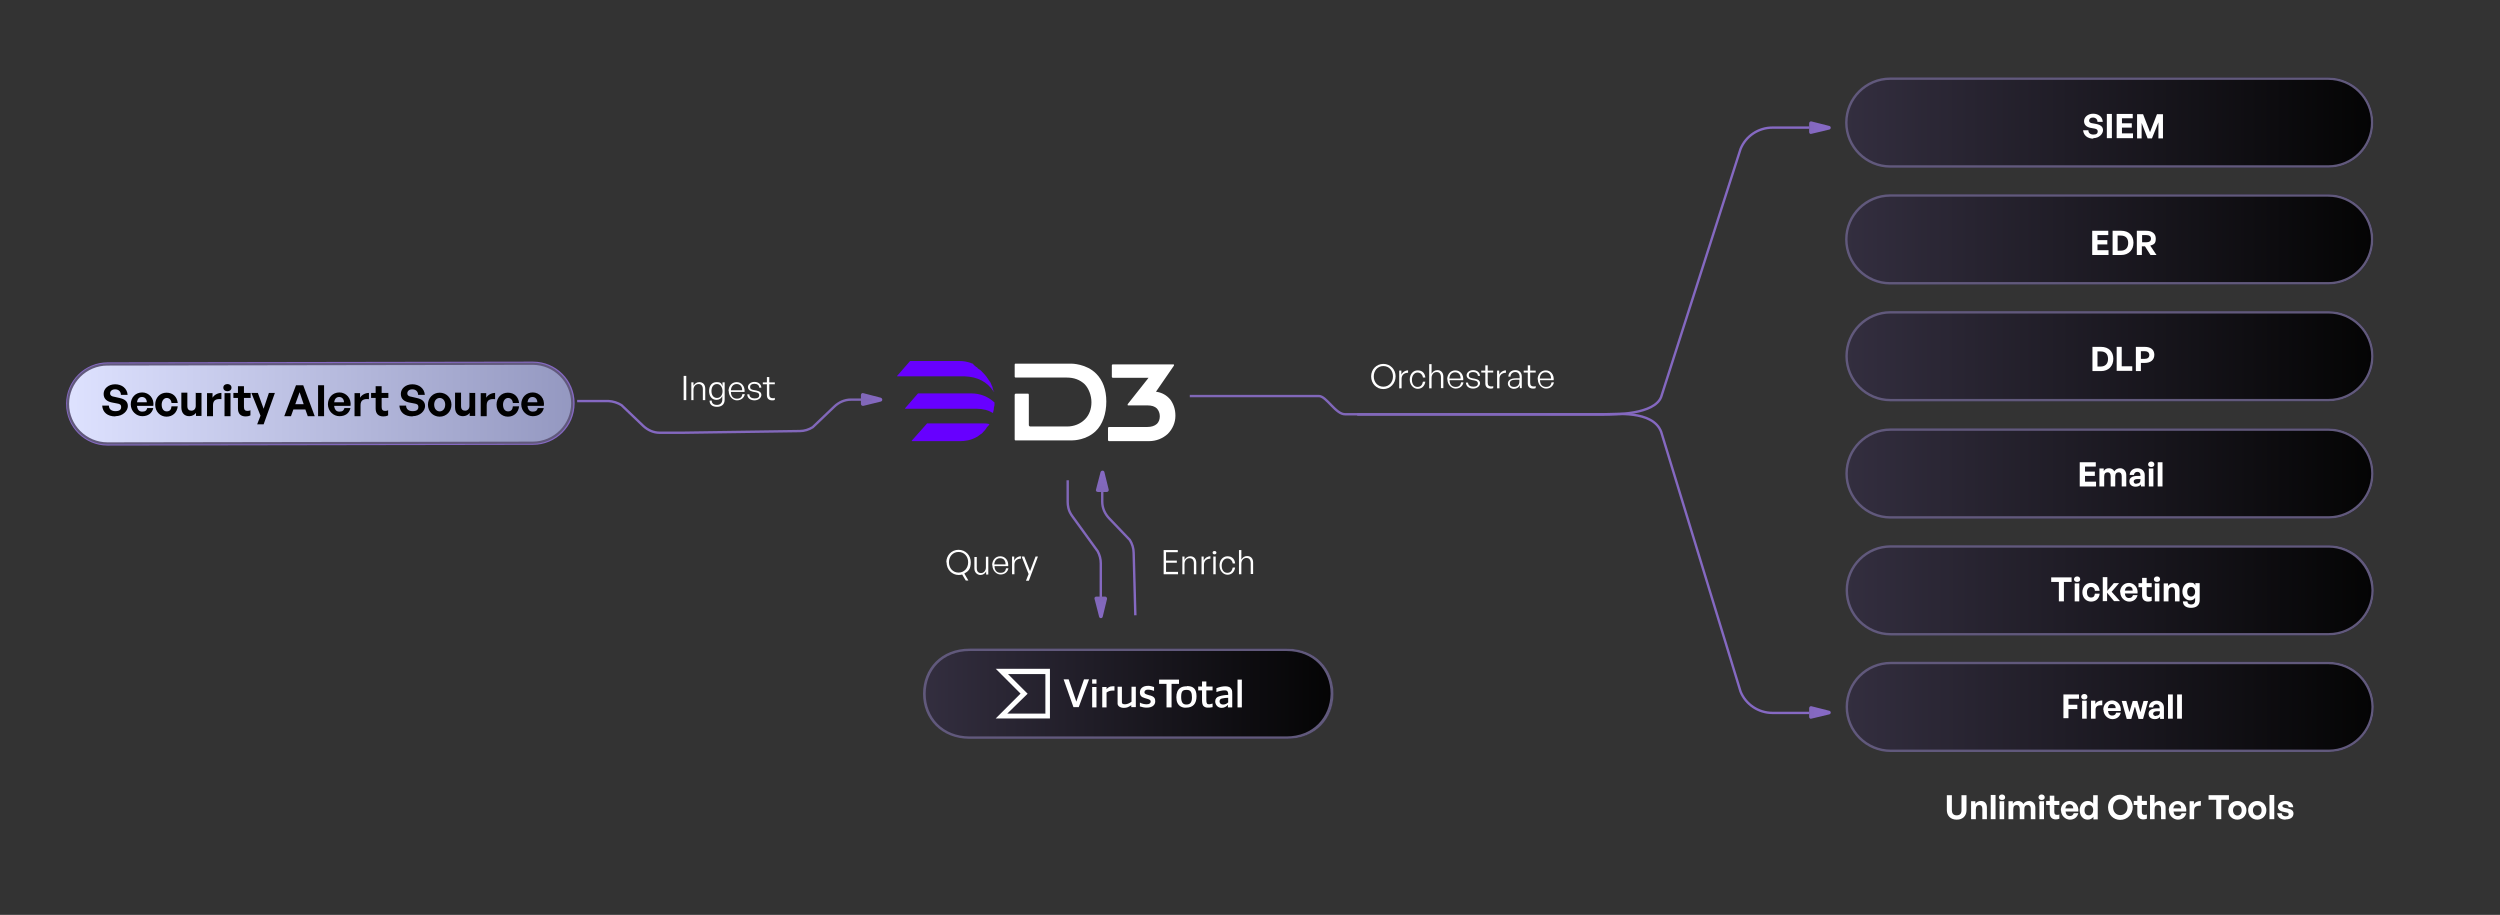 <?xml version="1.0" encoding="UTF-8"?>
<svg xmlns="http://www.w3.org/2000/svg" xmlns:xlink="http://www.w3.org/1999/xlink" version="1.1" viewBox="0 0 1042.2 381.4">
  <rect x="0" y="0" width="1042.2" height="381.4" fill="#333333" stroke="none"/>
  <defs>
    <style>
      .cls-1 {
        fill: #61597c;
      }

      .cls-1, .cls-2, .cls-3, .cls-4, .cls-5, .cls-6, .cls-7, .cls-8 {
        fill-rule: evenodd;
      }

      .cls-9 {
        stroke: url(#linear-gradient-10);
      }

      .cls-9, .cls-10, .cls-11, .cls-12, .cls-13 {
        fill: none;
      }

      .cls-9, .cls-12 {
        stroke-miterlimit: 10;
      }

      .cls-2 {
        fill: url(#linear-gradient-15);
      }

      .cls-14 {
        fill: url(#linear-gradient-2);
      }

      .cls-10 {
        stroke: url(#linear-gradient-16);
      }

      .cls-15, .cls-3 {
        fill: #fff;
      }

      .cls-16 {
        fill: url(#linear-gradient-4);
      }

      .cls-11 {
        stroke: url(#linear-gradient-14);
      }

      .cls-17 {
        fill: url(#linear-gradient-3);
      }

      .cls-18 {
        fill: url(#linear-gradient-5);
      }

      .cls-19 {
        isolation: isolate;
      }

      .cls-12 {
        stroke: url(#linear-gradient-9);
      }

      .cls-20 {
        fill: #6700ff;
      }

      .cls-21 {
        fill: url(#linear-gradient-13);
        stroke: #8669c4;
        stroke-width: .9px;
      }

      .cls-22 {
        fill: url(#linear-gradient-19);
      }

      .cls-23 {
        fill: url(#linear-gradient-6);
      }

      .cls-4 {
        fill: url(#linear-gradient-7);
      }

      .cls-5 {
        fill: url(#linear-gradient-8);
      }

      .cls-6 {
        fill: url(#linear-gradient-17);
      }

      .cls-13 {
        stroke: url(#linear-gradient-12);
      }

      .cls-7 {
        fill: url(#linear-gradient-11);
      }

      .cls-24 {
        fill: url(#linear-gradient-18);
      }

      .cls-8 {
        display: none;
        fill: url(#linear-gradient);
      }
    </style>
    <linearGradient id="linear-gradient" x1="-261.2" y1="-8922.8" x2="-151.2" y2="-8922.8" gradientTransform="translate(0 -8728) scale(1 -1)" gradientUnits="userSpaceOnUse">
      <stop offset="0" stop-color="#8067b7"></stop>
      <stop offset="1" stop-color="#8669c4"></stop>
    </linearGradient>
    <linearGradient id="linear-gradient-2" x1="769.3" y1="11614.2" x2="989.4" y2="11614.2" gradientTransform="translate(0 -11514.4)" gradientUnits="userSpaceOnUse">
      <stop offset="0" stop-color="#332e3f"></stop>
      <stop offset="1" stop-color="#040404"></stop>
    </linearGradient>
    <linearGradient id="linear-gradient-3" x1="769.4" y1="11662.9" x2="989.5" y2="11662.9" gradientTransform="translate(0 -11514.4)" gradientUnits="userSpaceOnUse">
      <stop offset="0" stop-color="#332e3f"></stop>
      <stop offset="1" stop-color="#040404"></stop>
    </linearGradient>
    <linearGradient id="linear-gradient-4" x1="769.4" y1="11711.8" x2="989.5" y2="11711.8" gradientTransform="translate(0 -11514.4)" gradientUnits="userSpaceOnUse">
      <stop offset="0" stop-color="#332e3f"></stop>
      <stop offset="1" stop-color="#040404"></stop>
    </linearGradient>
    <linearGradient id="linear-gradient-5" x1="769.5" y1="11760.5" x2="989.6" y2="11760.5" gradientTransform="translate(0 -11514.4)" gradientUnits="userSpaceOnUse">
      <stop offset="0" stop-color="#332e3f"></stop>
      <stop offset="1" stop-color="#040404"></stop>
    </linearGradient>
    <linearGradient id="linear-gradient-6" x1="769.5" y1="11809.1" x2="989.6" y2="11809.1" gradientTransform="translate(0 -11514.4)" gradientUnits="userSpaceOnUse">
      <stop offset="0" stop-color="#332e3f"></stop>
      <stop offset="1" stop-color="#040404"></stop>
    </linearGradient>
    <linearGradient id="linear-gradient-7" x1="903.4" y1="-9029.3" x2="912.5" y2="-9029.3" gradientTransform="translate(-154 -8731.8) rotate(0) scale(1 -1)" gradientUnits="userSpaceOnUse">
      <stop offset="0" stop-color="#8067b7"></stop>
      <stop offset="1" stop-color="#8669c4"></stop>
    </linearGradient>
    <linearGradient id="linear-gradient-8" x1="903.6" y1="-8785.5" x2="912.7" y2="-8785.5" gradientTransform="translate(-154 -8731.8) rotate(0) scale(1 -1)" gradientUnits="userSpaceOnUse">
      <stop offset="0" stop-color="#8067b7"></stop>
      <stop offset="1" stop-color="#8669c4"></stop>
    </linearGradient>
    <linearGradient id="linear-gradient-9" x1="565.8" y1="9225" x2="754.2" y2="9225" gradientTransform="translate(0 -9112)" gradientUnits="userSpaceOnUse">
      <stop offset="0" stop-color="#8067b7"></stop>
      <stop offset="1" stop-color="#8669c4"></stop>
    </linearGradient>
    <linearGradient id="linear-gradient-10" x1="496" y1="-8824.2" x2="754.2" y2="-8824.2" gradientTransform="translate(0 -8593) scale(1 -1)" gradientUnits="userSpaceOnUse">
      <stop offset="0" stop-color="#8067b7"></stop>
      <stop offset="1" stop-color="#8669c4"></stop>
    </linearGradient>
    <linearGradient id="linear-gradient-11" x1="513" y1="-8894.5" x2="521.9" y2="-8894.5" gradientTransform="translate(-154.1 -8728) scale(1 -1)" gradientUnits="userSpaceOnUse">
      <stop offset="0" stop-color="#8067b7"></stop>
      <stop offset="1" stop-color="#8669c4"></stop>
    </linearGradient>
    <linearGradient id="linear-gradient-12" x1="-17407.9" y1="-1731.3" x2="-17285.1" y2="-1731.3" gradientTransform="translate(-17044.5 1904.8) rotate(-180) scale(1 -1)" gradientUnits="userSpaceOnUse">
      <stop offset="0" stop-color="#8067b7"></stop>
      <stop offset="1" stop-color="#8669c4"></stop>
    </linearGradient>
    <linearGradient id="linear-gradient-13" x1="28" y1="11682.7" x2="318.3" y2="11682.7" gradientTransform="translate(0 -11514.4)" gradientUnits="userSpaceOnUse">
      <stop offset="0" stop-color="#dee2ff"></stop>
      <stop offset="1" stop-color="#787ca9"></stop>
    </linearGradient>
    <linearGradient id="linear-gradient-14" x1="-9271" y1="-10660.7" x2="-9215" y2="-10660.7" gradientTransform="translate(-10208.7 9471.2) rotate(90)" gradientUnits="userSpaceOnUse">
      <stop offset="0" stop-color="#8067b7"></stop>
      <stop offset="1" stop-color="#8669c4"></stop>
    </linearGradient>
    <linearGradient id="linear-gradient-15" x1="-9222.5" y1="-10667.6" x2="-9213.5" y2="-10667.6" gradientTransform="translate(-10208.7 9471.2) rotate(90)" gradientUnits="userSpaceOnUse">
      <stop offset="0" stop-color="#8067b7"></stop>
      <stop offset="1" stop-color="#8669c4"></stop>
    </linearGradient>
    <linearGradient id="linear-gradient-16" x1="-9129.7" y1="-10675.1" x2="-9073.7" y2="-10675.1" gradientTransform="translate(-10208.7 9330.2) rotate(90)" gradientUnits="userSpaceOnUse">
      <stop offset="0" stop-color="#8067b7"></stop>
      <stop offset="1" stop-color="#8669c4"></stop>
    </linearGradient>
    <linearGradient id="linear-gradient-17" x1="-7765.3" y1="-10668.2" x2="-7756.3" y2="-10668.2" gradientTransform="translate(-10208.7 -7560.2) rotate(-90) scale(1 -1)" gradientUnits="userSpaceOnUse">
      <stop offset="0" stop-color="#8067b7"></stop>
      <stop offset="1" stop-color="#8669c4"></stop>
    </linearGradient>
    <linearGradient id="linear-gradient-18" x1="384.9" y1="4803.9" x2="555.8" y2="4803.9" gradientTransform="translate(0 5093.1) scale(1 -1)" gradientUnits="userSpaceOnUse">
      <stop offset="0" stop-color="#332e3f"></stop>
      <stop offset="1" stop-color="#040404"></stop>
    </linearGradient>
    <linearGradient id="linear-gradient-19" x1="769.3" y1="11565.5" x2="989.4" y2="11565.5" gradientTransform="translate(0 -11514.4)" gradientUnits="userSpaceOnUse">
      <stop offset="0" stop-color="#332e3f"></stop>
      <stop offset="1" stop-color="#040404"></stop>
    </linearGradient>
  </defs>
  <!-- Generator: Adobe Illustrator 28.6.0, SVG Export Plug-In . SVG Version: 1.2.0 Build 709)  -->
  <g>
    <g id="Layer_1">
      <path class="cls-8" d="M-261.2,195.3h-130v-1h131c2.8,0,5.5-1,7.6-2.8l50.6-44.1c2.3-2,5.2-3.1,8.2-3.1h42.6v1h-42.6c-2.8,0-5.5,1-7.6,2.8l-50.6,44.1c-1,.9-2.1,1.6-3.3,2.1h104.1v1h-104.1c1.2.5,2.3,1.2,3.3,2.1l50.6,44.1c2.1,1.8,4.8,2.8,7.6,2.8h42.6v1h-42.6c-3,0-5.9-1.1-8.2-3.1l-50.6-44.1c-2.1-1.8-4.8-2.8-7.6-2.8h-1Z"></path>
      <g>
        <path class="cls-14" d="M769.3,99.8c0-10.4,8.4-18.8,18.8-18.8h182.5c10.4,0,18.8,8.4,18.8,18.8h0c0,10.4-8.4,18.8-18.8,18.8h-182.6c-10.3,0-18.7-8.4-18.7-18.8h0Z"></path>
        <path class="cls-1" d="M970.6,82h-182.6c-9.8,0-17.8,8-17.8,17.8s8,17.8,17.8,17.8h182.6c9.8,0,17.8-8,17.8-17.8,0-9.8-8-17.8-17.8-17.8ZM788,81c-10.4,0-18.8,8.4-18.8,18.8s8.4,18.8,18.8,18.8h182.6c10.4,0,18.8-8.4,18.8-18.8s-8.4-18.8-18.8-18.8h-182.6Z"></path>
      </g>
      <g>
        <path class="cls-17" d="M769.4,148.5c0-10.4,8.4-18.8,18.8-18.8h182.5c10.4,0,18.8,8.4,18.8,18.8h0c0,10.4-8.4,18.8-18.8,18.8h-182.6c-10.3,0-18.7-8.4-18.7-18.8h0Z"></path>
        <path class="cls-1" d="M970.7,130.7h-182.6c-9.8,0-17.8,8-17.8,17.8s8,17.8,17.8,17.8h182.6c9.8,0,17.8-8,17.8-17.8,0-9.8-8-17.8-17.8-17.8ZM788.1,129.7c-10.4,0-18.8,8.4-18.8,18.8s8.4,18.8,18.8,18.8h182.6c10.4,0,18.8-8.4,18.8-18.8s-8.4-18.8-18.8-18.8c0,0-182.6,0-182.6,0Z"></path>
      </g>
      <g>
        <path class="cls-16" d="M769.4,197.4c0-10.4,8.4-18.8,18.8-18.8h182.5c10.4,0,18.8,8.4,18.8,18.8h0c0,10.4-8.4,18.8-18.8,18.8h-182.6c-10.3,0-18.7-8.4-18.7-18.8h0Z"></path>
        <path class="cls-1" d="M970.7,179.6h-182.6c-9.8,0-17.8,8-17.8,17.8s8,17.8,17.8,17.8h182.6c9.8,0,17.8-8,17.8-17.8,0-9.8-8-17.8-17.8-17.8ZM788.1,178.6c-10.4,0-18.8,8.4-18.8,18.8s8.4,18.8,18.8,18.8h182.6c10.4,0,18.8-8.4,18.8-18.8s-8.4-18.8-18.8-18.8h-182.6Z"></path>
      </g>
      <g>
        <path class="cls-18" d="M769.5,246.1c0-10.4,8.4-18.8,18.8-18.8h182.5c10.4,0,18.8,8.4,18.8,18.8h0c0,10.4-8.4,18.8-18.8,18.8h-182.6c-10.3,0-18.7-8.4-18.7-18.8h0Z"></path>
        <path class="cls-1" d="M970.7,228.3h-182.5c-9.8,0-17.8,8-17.8,17.8s8,17.8,17.8,17.8h182.6c9.8,0,17.8-8,17.8-17.8-.2-9.8-8.1-17.8-17.9-17.8ZM788.2,227.3c-10.4,0-18.8,8.4-18.8,18.8s8.4,18.8,18.8,18.8h182.6c10.4,0,18.8-8.4,18.8-18.8s-8.4-18.8-18.8-18.8c-.1,0-182.6,0-182.6,0Z"></path>
      </g>
      <g>
        <path class="cls-23" d="M769.5,294.7c0-10.4,8.4-18.8,18.8-18.8h182.5c10.4,0,18.8,8.4,18.8,18.8h0c0,10.4-8.4,18.8-18.8,18.8h-182.6c-10.3,0-18.7-8.4-18.7-18.8h0Z"></path>
        <path class="cls-1" d="M970.8,276.9h-182.6c-9.8,0-17.8,8-17.8,17.8s8,17.8,17.8,17.8h182.6c9.8,0,17.8-8,17.8-17.8-.1-9.8-8-17.8-17.8-17.8ZM788.2,275.9c-10.4,0-18.8,8.4-18.8,18.8s8.4,18.8,18.8,18.8h182.6c10.4,0,18.8-8.4,18.8-18.8s-8.4-18.8-18.8-18.8h-182.6Z"></path>
      </g>
      <g>
        <path class="cls-4" d="M754.2,295.2v3.7c0,.5.5.9.9.7l7.5-1.8c.8-.2.8-1.3,0-1.5l-7.5-1.9c-.4-.1-.9.3-.9.8Z"></path>
        <path class="cls-5" d="M754.2,51.4v3.7c0,.5.5.9.9.7l7.5-1.8c.8-.2.8-1.3,0-1.5l-7.5-1.9c-.4-.1-.9.3-.9.8Z"></path>
        <path class="cls-12" d="M754.2,53.2h-15.3c-5.8,0-11.1,3.5-13.3,8.9l-33.1,103.4c-2.9,7.3-19.2,7.3-24,7.3h-102.7"></path>
        <path class="cls-9" d="M754.2,297.2h-15.3c-5.8,0-11.1-3.5-13.3-8.9l-33.1-108.3c-3.5-9.1-19.2-7.3-24-7.3h-107.7c-4,.1-7.8-7.6-11-7.6h-53.8"></path>
      </g>
      <g>
        <path class="cls-20" d="M414.1,162.7h0c-.2-.4-.3-1-.4-1.5-.2-.2-.2-.4-.3-.6-.3-.6-.4-1.2-.9-1.7-.8-1.3-1.6-2.4-2.6-3.4q-.1-.2-.3-.3c-.1,0-.1-.2-.3-.2v-.2q-.3-.2-.4-.3l-.2-.2c-.1,0-.1-.2-.3-.2s-.1-.2-.3-.2-.1-.2-.3-.2h0c-.1,0-.1-.2-.3-.2v-.2c-.1,0-.3-.2-.3-.2-.1,0-.3-.2-.4-.2,0,0-.1,0-.1-.2-.2,0-.2-.2-.3-.2,0,0-.2,0-.2-.2-.1,0-.1-.2-.3-.2v-.2c-.1,0-.3,0-.3-.2q-.1,0-.3-.2h-.2c-.2,0-.3-.2-.4-.2-1.5-.5-3-.8-4.7-.8h-20.6l-5.4,6.2v.2h28.3c5.1.2,9.2,2.2,11.9,6.3h.1l.2-.2c-.2.8-.4.2-.4-.3Z"></path>
        <path class="cls-20" d="M412.5,176.8c0-.1-.2-.1,0,0-1.1-.3-1.9-.3-3-.3h-23l-6.4,7.2v.2h20.2c1.8,0,4.5-.3,7.2-1.9h0c.4-.3.8-.6,1.2-.9l.3-.2c.2,0,.2-.2.3-.2.2-.2.3-.2.3-.3.8-.8,1.4-1.5,1.9-2.4.5-.4.7-.7,1-1.2h0Z"></path>
        <path class="cls-20" d="M414.6,167.8c-2.6-2.4-5.8-3.8-9.8-3.8h-22.1l-5.4,6.2v.2h29.8c2.7,0,4.9.6,6.9,1.8h0v-.2c0-.2,0-.3.1-.5,0-.3.2-.6.2-.9s0-.6.1-1c.2-.4.2-1,.2-1.8h0Z"></path>
        <path class="cls-3" d="M481.9,163.3c2.5.3,4.5,1.5,6,3.3,1.3,1.8,2.1,4,2.1,6.6v.2c0,2.8-1.2,5.5-3.2,7.5-2.1,1.9-4.8,3-7.8,3h-16.6c-.3,0-.5-.2-.5-.5v-4.9c0-.3.2-.5.5-.5h15.9c1.6,0,3-.4,4-1.3.8-.8,1.2-1.9,1.2-3.2s-.5-2.4-1.2-3.2c-.9-.9-2.2-1.3-4-1.3h-8.1q-.1,0-.1-.2v-.3l8.7-11h-14.8c-.3,0-.5-.2-.5-.4v-4.8c0-.3.2-.4.5-.4h25.1c.2,0,.3,0,.3.2v.3l-7.5,10.9ZM423.3,151.6h23.4s6.2,0,10.3,4.2c2.7,2.7,4.2,6.6,4.2,11.6s-1.5,9.6-4.5,12.4c-3.8,3.6-8.9,3.8-9.9,3.8h-23.4c-.3,0-.4-.2-.4-.4v-18.6c0-.3.3-.5.4-.5h5.1c.3,0,.4.2.4.5v12.6c0,.3.3.6.6.6h15.3c3,0,5.6-1.1,7.5-3,1.8-1.8,2.7-4.3,2.7-7.1s-1.1-5.7-2.8-7.5c-2-1.9-4.5-2.8-7.5-2.8h-21.4c-.1,0-.3-.2-.3-.3v-5.1c0-.2.1-.4.3-.4Z"></path>
      </g>
      <g>
        <path class="cls-7" d="M358.9,164.7v3.7c0,.5.5.9,1,.8l7.3-1.8c.8-.2.8-1.3,0-1.6l-7.3-1.9c-.5-.2-1,.2-1,.8Z"></path>
        <path class="cls-13" d="M240.6,167.2h13.1c1.9.1,3.8.7,5.4,1.7l9,8.6c1.9,1.8,4.3,2.9,6.9,2.9h9.4l49-.7c1.9,0,3.8-.6,5.4-1.6l9-8.6c1.9-1.8,4.3-2.9,6.9-2.9h8.7"></path>
      </g>
      <g class="cls-19">
        <path class="cls-15" d="M285,166.8v-10.1h1.1v10.1h-1.1Z"></path>
        <path class="cls-15" d="M289.2,166.8h-1v-7.4h.9v1.4c.5-.9,1.4-1.5,2.4-1.5,1.5,0,2.5,1,2.5,2.7v4.8h-1v-4.5c0-1.4-.6-2.2-1.8-2.2s-2.1,1-2.1,2.4v4.3Z"></path>
        <path class="cls-15" d="M295.8,167h.9c0,1.2.9,1.8,2.2,1.8s2.2-.8,2.2-2.2v-1.5c-.4,1-1.3,1.6-2.4,1.6-1.9,0-3.1-1.5-3.1-3.7s1.2-3.7,3.1-3.7,2,.6,2.5,1.7v-1.6h.9v7.2c0,1.9-1.2,3-3.2,3s-3.1-1-3.1-2.6ZM298.9,165.9c1.4,0,2.3-1.1,2.3-2.8s-.9-3-2.3-3-2.3,1.1-2.3,2.9.9,2.9,2.3,2.9Z"></path>
        <path class="cls-15" d="M303.7,163.1c0-2.2,1.4-3.8,3.4-3.8s3.5,1.7,3.3,4.1h-5.7c0,1.8,1,2.8,2.5,2.8s2.1-.7,2.3-1.9h1c-.3,1.6-1.6,2.6-3.3,2.6s-3.4-1.6-3.4-3.9ZM304.7,162.7h4.7c0-1.7-.9-2.6-2.3-2.6s-2.3,1-2.4,2.6Z"></path>
        <path class="cls-15" d="M314.6,166.9c-1.8,0-3-.9-3.1-2.5h.9c0,1.1.9,1.7,2.2,1.7s1.9-.5,1.9-1.3-.4-1.1-1.5-1.3l-1.1-.2c-1.4-.3-2.1-1-2.1-2s1.1-2.1,2.7-2.1,2.8.9,2.9,2.4h-.9c0-1-.8-1.6-2-1.6s-1.8.5-1.8,1.3.4,1.1,1.5,1.3l1.1.2c1.5.3,2.1.9,2.1,1.9s-1.1,2.2-2.9,2.2Z"></path>
        <path class="cls-15" d="M323,166.7c-.4.2-.7.2-1.1.2-1.2,0-2.2-.6-2.2-2.2v-4.5h-1.7v-.8h1.7v-2.2h1v2.2h2.3v.8h-2.3v4.3c0,1.1.6,1.5,1.4,1.5s.6,0,.9-.2v.9Z"></path>
      </g>
      <g>
        <path class="cls-21" d="M28,168.4c0-9.4,7.6-16.9,16.9-16.9l177.3-.3c9.4,0,16.9,7.6,16.9,16.9h0c0,9.4-7.6,16.9-16.9,16.9l-177.4.3c-9.2,0-16.8-7.5-16.8-16.9h0Z"></path>
        <path class="cls-1" d="M222.1,152.1l-177.3.3c-8.8,0-16,7.2-16,16s7.2,16,16,16l177.3-.3c8.8,0,16-7.2,16-16s-7.2-16-16-16ZM44.8,151.5c-9.4,0-16.9,7.6-16.9,16.9s7.6,16.9,16.9,16.9l177.3-.3c9.4,0,16.9-7.6,16.9-16.9s-7.6-16.9-16.9-16.9l-177.3.3Z"></path>
      </g>
      <g>
        <g>
          <path class="cls-11" d="M445.1,200.2v9c0,.9.1,1.7.3,2.6.3,1.3.9,2.4,1.7,3.5l10.5,14.5c.8,1.5,1.3,3.2,1.3,5v21.4"></path>
          <path class="cls-2" d="M457,248.7h3.7c.5,0,.9.5.8,1l-1.8,7.4c-.2.8-1.3.8-1.5,0l-1.9-7.4c-.2-.5.2-1,.7-1Z"></path>
        </g>
        <path class="cls-10" d="M459.5,200.5v8.6h0c0,2.7,1.1,5.1,2.9,7l8.6,9c1,1.6,1.6,3.5,1.6,5.4l.7,26"></path>
        <path class="cls-6" d="M457.7,205.1h3.7c.5,0,.9-.5.8-1l-1.8-7.3c-.2-.8-1.3-.8-1.6,0l-1.9,7.3c-.2.5.2,1,.8,1Z"></path>
      </g>
      <g>
        <path class="cls-24" d="M384.9,289.2c0-10.4,7.6-18.8,19.3-18.8h132.2c11.9,0,19.4,8.4,19.4,18.8h0c0,10.4-7.6,18.8-19.4,18.8h-132.1c-11.8,0-19.4-8.4-19.4-18.8h0Z"></path>
        <path class="cls-1" d="M554.7,289.2c0-9.8-7.1-17.8-18.3-17.8h-132.2c-11.2,0-18.3,8-18.3,17.8s7.1,17.8,18.3,17.8h132.1c11.2,0,18.2-8,18.4-17.8ZM536.5,308c11.9,0,19.4-8.4,19.4-18.8s-7.6-18.8-19.4-18.8h-132.3c-11.9,0-19.4,8.4-19.4,18.8s7.6,18.8,19.4,18.8h132.3Z"></path>
      </g>
      <g class="cls-19">
        <path class="cls-15" d="M491.1,239.4h-6v-10.1h5.9v.9h-4.9v3.5h4.5v.9h-4.5v3.8h5v.9Z"></path>
        <path class="cls-15" d="M493.9,239.4h-1v-7.4h.9v1.4c.5-.9,1.4-1.5,2.4-1.5,1.5,0,2.5,1,2.5,2.7v4.8h-1v-4.5c0-1.4-.6-2.2-1.8-2.2s-2.1,1-2.1,2.4v4.3Z"></path>
        <path class="cls-15" d="M501.9,239.4h-1v-7.4h.9v1.7c.5-1.1,1.6-1.8,2.8-1.8v1c-1.6,0-2.7.9-2.7,2.5v4Z"></path>
        <path class="cls-15" d="M506.3,231.1c-.5,0-.8-.3-.8-.7s.3-.7.8-.7.8.3.8.7-.3.7-.8.7ZM505.8,239.4v-7.4h1v7.4h-1Z"></path>
        <path class="cls-15" d="M508.4,235.7c0-2.2,1.4-3.8,3.3-3.8s3,1.1,3.2,3h-1c-.2-1.3-1.1-2.1-2.3-2.1s-2.3,1.2-2.3,3,.9,3,2.3,3,2-.8,2.3-2.2h1c-.3,1.9-1.5,3-3.2,3s-3.3-1.6-3.3-3.9Z"></path>
        <path class="cls-15" d="M517.5,239.4h-1v-10.1h1v4c.5-.9,1.3-1.5,2.4-1.5,1.5,0,2.5,1,2.5,2.7v4.8h-1v-4.5c0-1.4-.6-2.2-1.8-2.2s-2.1,1-2.1,2.4v4.3Z"></path>
      </g>
      <g class="cls-19">
        <path class="cls-15" d="M394.5,234.4c0-2.9,2.2-5.2,5.1-5.2s5.1,2.3,5.1,5.2-1.1,3.8-2.7,4.7l1.7,2.9h-1.1l-1.5-2.5c-.4.1-.9.2-1.4.2-2.9,0-5.1-2.3-5.1-5.3ZM403.6,234.4c0-2.4-1.6-4.3-4-4.3s-4,1.9-4,4.3,1.6,4.3,4,4.3,4-1.9,4-4.3Z"></path>
        <path class="cls-15" d="M411,232.1h1v7.4h-.9v-1.3c-.4.9-1.3,1.5-2.4,1.5s-2.5-.9-2.5-2.7v-4.8h1v4.6c0,1.5.7,2.1,1.8,2.1s2-1,2-2.3v-4.4Z"></path>
        <path class="cls-15" d="M413.6,235.7c0-2.2,1.4-3.8,3.4-3.8s3.5,1.7,3.3,4.1h-5.7c0,1.8,1,2.8,2.5,2.8s2.1-.7,2.3-1.9h1c-.3,1.6-1.6,2.6-3.3,2.6s-3.4-1.6-3.4-3.9ZM414.5,235.3h4.7c0-1.7-.9-2.6-2.3-2.6s-2.3,1-2.4,2.6Z"></path>
        <path class="cls-15" d="M422.9,239.4h-1v-7.4h.9v1.7c.5-1.1,1.6-1.8,2.8-1.8v1c-1.6,0-2.7.9-2.7,2.5v4Z"></path>
        <path class="cls-15" d="M428.8,242.1h-1.1l1.1-2.8-2.9-7.3h1.1l2.4,6.1,2.3-6.1h1l-3.8,10.1Z"></path>
      </g>
      <g class="cls-19">
        <path class="cls-15" d="M879,106.3h-6.8v-10.1h6.7v1.8h-4.5v2.1h4.1v1.8h-4.1v2.4h4.6v1.8Z"></path>
        <path class="cls-15" d="M880.7,106.3v-10.1h3.6c3.2,0,5.1,2,5.1,5s-2,5.1-5.1,5.1h-3.6ZM882.8,104.5h1.3c2,0,3.1-1.2,3.1-3.2s-1.1-3.1-3.1-3.1h-1.3v6.4Z"></path>
        <path class="cls-15" d="M890.8,106.3v-10.1h3.9c2.5,0,4,1.2,4,3.3s-.8,2.4-2.3,2.9l2.6,3.9h-2.5l-2.3-3.6h-1.3v3.6h-2.1ZM893,101h1.7c1.3,0,2-.5,2-1.5s-.7-1.5-2-1.5h-1.7v3Z"></path>
      </g>
      <g class="cls-19">
        <path class="cls-15" d="M872.3,154.7v-10.1h3.6c3.2,0,5.1,2,5.1,5s-2,5.1-5.1,5.1h-3.6ZM874.4,152.8h1.3c2,0,3.1-1.2,3.1-3.2s-1.1-3.1-3.1-3.1h-1.3v6.4Z"></path>
        <path class="cls-15" d="M882.4,154.7v-10.1h2.1v8.1h4.4v1.9h-6.5Z"></path>
        <path class="cls-15" d="M892.5,151.4v3.3h-2.1v-10.1h3.7c2.5,0,4,1.2,4,3.3s-1.5,3.4-4,3.4h-1.6ZM892.5,146.4v3.2h1.6c1.2,0,1.9-.6,1.9-1.6s-.7-1.6-1.9-1.6h-1.6Z"></path>
      </g>
      <g class="cls-19">
        <path class="cls-15" d="M873.8,202.8h-6.8v-10.1h6.7v1.8h-4.5v2.1h4.1v1.8h-4.1v2.4h4.6v1.8Z"></path>
        <path class="cls-15" d="M875.2,202.8v-7.5h1.8v1.1c.5-.8,1.2-1.2,2.2-1.2s1.8.5,2.2,1.3c.6-.8,1.3-1.3,2.5-1.3s2.5,1,2.5,2.8v4.8h-1.9v-4.2c0-1.1-.4-1.7-1.3-1.7s-1.4.6-1.4,1.7v4.2h-1.9v-4.2c0-1.1-.4-1.7-1.3-1.7s-1.4.6-1.4,1.7v4.2h-1.9Z"></path>
        <path class="cls-15" d="M892.6,201.8c-.5.7-1.2,1.1-2.3,1.1-1.6,0-2.6-.9-2.6-2.3s1.2-2.2,3.4-2.2.8,0,1.2,0v-.4c0-.8-.5-1.3-1.3-1.3s-1.3.5-1.4,1.3h-1.8c.1-1.7,1.4-2.8,3.2-2.8s3.1,1.1,3.1,2.9v4.7h-1.6v-.9ZM890.7,201.6c1,0,1.6-.5,1.6-1.4v-.5c-.5,0-.8,0-1.1,0-1.1,0-1.7.3-1.7,1s.4,1,1.2,1Z"></path>
        <path class="cls-15" d="M896.8,194.7c-.8,0-1.3-.5-1.3-1.1s.5-1.2,1.3-1.2,1.3.5,1.3,1.2-.5,1.1-1.3,1.1ZM895.8,202.8v-7.5h1.9v7.5h-1.9Z"></path>
        <path class="cls-15" d="M899.5,202.8v-10.1h2v10.1h-2Z"></path>
      </g>
      <g class="cls-19">
        <path class="cls-15" d="M858.3,250.7v-8.1h-3.2v-1.9h8.5v1.9h-3.2v8.1h-2.1Z"></path>
        <path class="cls-15" d="M865.9,242.6c-.8,0-1.3-.5-1.3-1.1s.5-1.2,1.3-1.2,1.3.5,1.3,1.2-.5,1.1-1.3,1.1ZM864.9,250.7v-7.5h1.9v7.5h-1.9Z"></path>
        <path class="cls-15" d="M868.1,246.9c0-2.2,1.5-3.9,3.6-3.9s3.4,1.3,3.6,3.3h-2c0-1-.7-1.6-1.6-1.6s-1.7.8-1.7,2.2.6,2.2,1.7,2.2,1.5-.6,1.6-1.6h2c-.2,2.1-1.6,3.3-3.6,3.3s-3.6-1.6-3.6-3.9Z"></path>
        <path class="cls-15" d="M876.6,250.7v-10.1h1.9v5.7l2.7-3.2h2.2l-3.1,3.6,3.5,3.9h-2.5l-2.9-3.5v3.5h-1.9Z"></path>
        <path class="cls-15" d="M883.8,246.9c0-2.2,1.6-3.9,3.7-3.9s3.9,1.9,3.6,4.4h-5.3c.1,1.2.7,1.9,1.7,1.9s1.4-.4,1.7-1.2h1.9c-.4,1.7-1.7,2.7-3.5,2.7s-3.7-1.6-3.7-3.9ZM885.9,246.2h3.2c0-1-.6-1.7-1.6-1.7s-1.5.6-1.7,1.7Z"></path>
        <path class="cls-15" d="M897,250.5c-.5.2-.9.3-1.5.3-1.5,0-2.5-.9-2.5-2.6v-3.4h-1.5v-1.7h1.5v-2.2h1.9v2.2h2.1v1.7h-2.1v2.9c0,.9.4,1.2,1.1,1.2s.7,0,1-.2v1.7Z"></path>
        <path class="cls-15" d="M899.2,242.6c-.8,0-1.3-.5-1.3-1.1s.5-1.2,1.3-1.2,1.3.5,1.3,1.2-.5,1.1-1.3,1.1ZM898.3,250.7v-7.5h1.9v7.5h-1.9Z"></path>
        <path class="cls-15" d="M903.9,250.7h-1.9v-7.5h1.8v1.1c.5-.7,1.3-1.2,2.3-1.2,1.5,0,2.5,1,2.5,2.8v4.8h-1.9v-4.2c0-1.1-.4-1.7-1.3-1.7s-1.4.6-1.4,1.8v4.1Z"></path>
        <path class="cls-15" d="M910,250.7h1.9c0,.9.6,1.3,1.6,1.3s1.6-.6,1.6-1.7v-1.1c-.4.7-1.2,1.1-2.1,1.1-1.8,0-3.2-1.6-3.2-3.7s1.3-3.7,3.1-3.7,1.8.4,2.3,1.2v-1h1.8v7.1c0,2-1.3,3.2-3.6,3.2s-3.4-1.1-3.4-2.8ZM913.4,248.7c1,0,1.7-.8,1.7-2s-.7-2-1.7-2-1.6.8-1.6,2,.6,2,1.6,2Z"></path>
      </g>
      <g class="cls-19">
        <path class="cls-15" d="M819.8,337.7c0,2.4-1.5,4-4.1,4s-4.1-1.7-4.1-4v-6.2h2.1v6.3c0,1.2.6,2.1,2,2.1s2-.8,2-2.1v-6.3h2.1v6.2Z"></path>
        <path class="cls-15" d="M823.6,341.5h-1.9v-7.5h1.8v1.1c.5-.7,1.3-1.2,2.3-1.2,1.5,0,2.5,1,2.5,2.8v4.8h-1.9v-4.2c0-1.1-.4-1.7-1.3-1.7s-1.4.6-1.4,1.8v4.1Z"></path>
        <path class="cls-15" d="M829.9,341.5v-10.1h2v10.1h-2Z"></path>
        <path class="cls-15" d="M834.6,333.5c-.8,0-1.3-.5-1.3-1.1s.5-1.2,1.3-1.2,1.3.5,1.3,1.2-.5,1.1-1.3,1.1ZM833.6,341.5v-7.5h1.9v7.5h-1.9Z"></path>
        <path class="cls-15" d="M837.3,341.5v-7.5h1.8v1.1c.5-.8,1.2-1.2,2.2-1.2s1.8.5,2.2,1.3c.6-.8,1.3-1.3,2.5-1.3s2.5,1,2.5,2.8v4.8h-1.9v-4.2c0-1.1-.4-1.7-1.3-1.7s-1.4.6-1.4,1.7v4.2h-1.9v-4.2c0-1.1-.4-1.7-1.3-1.7s-1.4.6-1.4,1.7v4.2h-1.9Z"></path>
        <path class="cls-15" d="M851.1,333.5c-.8,0-1.3-.5-1.3-1.1s.5-1.2,1.3-1.2,1.3.5,1.3,1.2-.5,1.1-1.3,1.1ZM850.2,341.5v-7.5h1.9v7.5h-1.9Z"></path>
        <path class="cls-15" d="M858.5,341.3c-.5.2-.9.3-1.5.3-1.5,0-2.5-.9-2.5-2.6v-3.4h-1.5v-1.7h1.5v-2.2h1.9v2.2h2.1v1.7h-2.1v2.9c0,.9.4,1.2,1.1,1.2s.7,0,1-.2v1.7Z"></path>
        <path class="cls-15" d="M859.1,337.8c0-2.2,1.6-3.9,3.7-3.9s3.9,1.9,3.6,4.4h-5.3c.1,1.2.7,1.9,1.7,1.9s1.4-.4,1.7-1.2h1.9c-.4,1.7-1.7,2.7-3.5,2.7s-3.7-1.6-3.7-3.9ZM861.1,337h3.2c0-1-.6-1.7-1.6-1.7s-1.5.6-1.7,1.7Z"></path>
        <path class="cls-15" d="M870.4,333.9c.9,0,1.7.4,2.2,1.1v-3.5h1.9v10.1h-1.8v-1.1c-.6.8-1.4,1.2-2.4,1.2-2,0-3.3-1.7-3.3-3.9s1.3-3.9,3.3-3.9ZM870.8,339.9c1,0,1.8-.8,1.8-2.2s-.8-2.1-1.8-2.1-1.8.7-1.8,2.2.8,2.1,1.8,2.1Z"></path>
        <path class="cls-15" d="M878.8,336.5c0-3,2.2-5.2,5.1-5.2s5.2,2.2,5.2,5.2-2.3,5.3-5.2,5.3-5.1-2.2-5.1-5.3ZM886.9,336.5c0-1.8-1.1-3.3-3-3.3s-3,1.5-3,3.3,1.1,3.3,3,3.3,3-1.5,3-3.3Z"></path>
        <path class="cls-15" d="M895,341.3c-.5.2-.9.3-1.5.3-1.5,0-2.5-.9-2.5-2.6v-3.4h-1.5v-1.7h1.5v-2.2h1.9v2.2h2.1v1.7h-2.1v2.9c0,.9.4,1.2,1.1,1.2s.7,0,1-.2v1.7Z"></path>
        <path class="cls-15" d="M898.2,341.5h-1.9v-10.1h1.9v3.6c.5-.7,1.2-1.1,2.1-1.1,1.5,0,2.5,1,2.5,2.8v4.8h-1.9v-4.2c0-1.1-.4-1.7-1.3-1.7s-1.4.6-1.4,1.8v4.1Z"></path>
        <path class="cls-15" d="M904.1,337.8c0-2.2,1.6-3.9,3.7-3.9s3.9,1.9,3.6,4.4h-5.3c.1,1.2.7,1.9,1.7,1.9s1.4-.4,1.7-1.2h1.9c-.4,1.7-1.7,2.7-3.5,2.7s-3.7-1.6-3.7-3.9ZM906.1,337h3.2c0-1-.6-1.7-1.6-1.7s-1.5.6-1.7,1.7Z"></path>
        <path class="cls-15" d="M914.7,341.5h-1.9v-7.5h1.8v1.4c.5-1,1.7-1.5,2.9-1.5v2c-1.7-.1-2.8.3-2.8,1.9v3.6Z"></path>
        <path class="cls-15" d="M923.9,341.5v-8.1h-3.2v-1.9h8.5v1.9h-3.2v8.1h-2.1Z"></path>
        <path class="cls-15" d="M928.9,337.8c0-2.2,1.6-3.9,3.8-3.9s3.8,1.7,3.8,3.9-1.6,3.9-3.8,3.9-3.8-1.7-3.8-3.9ZM934.5,337.8c0-1.4-.8-2.1-1.8-2.1s-1.8.8-1.8,2.1.8,2.2,1.8,2.2,1.8-.8,1.8-2.2Z"></path>
        <path class="cls-15" d="M937.2,337.8c0-2.2,1.6-3.9,3.8-3.9s3.8,1.7,3.8,3.9-1.6,3.9-3.8,3.9-3.8-1.7-3.8-3.9ZM942.8,337.8c0-1.4-.8-2.1-1.8-2.1s-1.8.8-1.8,2.1.8,2.2,1.8,2.2,1.8-.8,1.8-2.2Z"></path>
        <path class="cls-15" d="M946.1,341.5v-10.1h2v10.1h-2Z"></path>
        <path class="cls-15" d="M952.8,341.7c-2.1,0-3.3-1-3.5-2.7h1.9c0,.8.7,1.3,1.6,1.3s1.3-.2,1.3-.8-.3-.7-1-.8l-1.3-.3c-1.3-.2-2.2-1-2.2-2.1s1.2-2.4,3.1-2.4,3.2,1,3.3,2.6h-1.9c0-.7-.6-1.2-1.4-1.2s-1.2.3-1.2.7.3.6,1,.8l1.4.3c1.5.3,2.2,1,2.2,2,0,1.6-1.2,2.5-3.3,2.5Z"></path>
      </g>
      <g class="cls-19">
        <path d="M48.1,173.6c-3.3,0-5.3-1.7-5.5-4.5h2.8c0,1.4,1,2.3,2.7,2.3s2.4-.6,2.4-1.7-.6-1.3-1.7-1.5l-2.1-.4c-2-.4-3.5-1.4-3.5-3.6s2-4,4.8-4,5,1.7,5.2,4.4h-2.8c0-1.4-1-2.3-2.4-2.3s-2.1.8-2.1,1.7.8,1.3,1.7,1.4l2.2.5c2.3.5,3.5,1.5,3.5,3.4s-2,4.2-5.2,4.2Z"></path>
        <path d="M54.5,168.6c0-2.9,2-5,4.8-5s5.1,2.5,4.6,5.6h-6.8c.2,1.6.9,2.4,2.2,2.4s1.8-.5,2.1-1.5h2.5c-.5,2.2-2.2,3.4-4.6,3.4s-4.8-2-4.8-5ZM57.1,167.7h4.1c0-1.3-.8-2.2-2-2.2s-1.9.8-2.1,2.2Z"></path>
        <path d="M64.7,168.7c0-2.9,2-5,4.7-5s4.4,1.7,4.7,4.3h-2.6c-.1-1.3-.9-2.1-2-2.1s-2.1,1.1-2.1,2.8.8,2.8,2.1,2.8,1.9-.8,2-2.1h2.6c-.3,2.6-2.1,4.3-4.7,4.3s-4.7-2.1-4.7-5Z"></path>
        <path d="M81.5,163.8h2.5v9.6h-2.3v-1.3c-.5.8-1.6,1.4-2.8,1.4-1.9,0-3.3-1.2-3.3-3.7v-6.1h2.5v5.6c0,1.4.7,1.9,1.7,1.9s1.8-.7,1.8-2v-5.6Z"></path>
        <path d="M88.8,173.5h-2.5v-9.6h2.3v1.9c.7-1.2,2.2-2,3.7-2v2.6c-2.1-.2-3.5.3-3.5,2.5v4.7Z"></path>
        <path d="M94.8,163.1c-1,0-1.7-.6-1.7-1.5s.7-1.5,1.7-1.5,1.7.6,1.7,1.5-.7,1.5-1.7,1.5ZM93.6,173.5v-9.6h2.5v9.6h-2.5Z"></path>
        <path d="M104.3,173.2c-.6.3-1.2.4-1.9.4-2,0-3.2-1.1-3.2-3.3v-4.4h-1.9v-2.1h1.9v-2.8h2.5v2.8h2.8v2.1h-2.8v3.8c0,1.1.5,1.6,1.4,1.6s.9-.1,1.3-.3v2.2Z"></path>
        <path d="M109.9,176.9h-2.7l1.4-3.6-3.8-9.5h2.7l2.4,6.6,2.2-6.6h2.5l-4.7,13.1Z"></path>
        <path d="M127.3,170.7h-5l-1,2.8h-2.8l4.9-12.9h3l4.8,12.9h-2.9l-1-2.8ZM123.1,168.5h3.5l-1.7-5-1.8,5Z"></path>
        <path d="M132.6,173.5v-12.9h2.5v12.9h-2.5Z"></path>
        <path d="M136.7,168.6c0-2.9,2-5,4.8-5s5.1,2.5,4.6,5.6h-6.8c.2,1.6.9,2.4,2.2,2.4s1.8-.5,2.1-1.5h2.5c-.5,2.2-2.2,3.4-4.6,3.4s-4.8-2-4.8-5ZM139.3,167.7h4.1c0-1.3-.8-2.2-2-2.2s-1.9.8-2.1,2.2Z"></path>
        <path d="M150.3,173.5h-2.5v-9.6h2.3v1.9c.7-1.2,2.2-2,3.7-2v2.6c-2.1-.2-3.5.3-3.5,2.5v4.7Z"></path>
        <path d="M161.7,173.2c-.6.3-1.2.4-1.9.4-2,0-3.2-1.1-3.2-3.3v-4.4h-1.9v-2.1h1.9v-2.8h2.5v2.8h2.8v2.1h-2.8v3.8c0,1.1.5,1.6,1.4,1.6s.9-.1,1.3-.3v2.2Z"></path>
        <path d="M172,173.6c-3.3,0-5.3-1.7-5.5-4.5h2.8c0,1.4,1,2.3,2.7,2.3s2.4-.6,2.4-1.7-.6-1.3-1.7-1.5l-2.1-.4c-2-.4-3.5-1.4-3.5-3.6s2-4,4.8-4,5,1.7,5.2,4.4h-2.8c0-1.4-1-2.3-2.4-2.3s-2.1.8-2.1,1.7.8,1.3,1.7,1.4l2.2.5c2.3.5,3.5,1.5,3.5,3.4s-2,4.2-5.2,4.2Z"></path>
        <path d="M178.4,168.7c0-2.8,2.1-5,4.9-5s4.9,2.2,4.9,5-2.1,5-4.9,5-4.9-2.2-4.9-5ZM185.6,168.7c0-1.8-1.1-2.8-2.3-2.8s-2.3,1-2.3,2.8,1.1,2.8,2.3,2.8,2.3-1,2.3-2.8Z"></path>
        <path d="M195.6,163.8h2.5v9.6h-2.3v-1.3c-.5.8-1.6,1.4-2.8,1.4-1.9,0-3.3-1.2-3.3-3.7v-6.1h2.5v5.6c0,1.4.7,1.9,1.7,1.9s1.8-.7,1.8-2v-5.6Z"></path>
        <path d="M202.9,173.5h-2.5v-9.6h2.3v1.9c.7-1.2,2.2-2,3.7-2v2.6c-2.1-.2-3.5.3-3.5,2.5v4.7Z"></path>
        <path d="M207,168.7c0-2.9,2-5,4.7-5s4.4,1.7,4.7,4.3h-2.6c-.1-1.3-.9-2.1-2-2.1s-2.1,1.1-2.1,2.8.8,2.8,2.1,2.8,1.9-.8,2-2.1h2.6c-.3,2.6-2.1,4.3-4.7,4.3s-4.7-2.1-4.7-5Z"></path>
        <path d="M217.3,168.6c0-2.9,2-5,4.8-5s5.1,2.5,4.6,5.6h-6.8c.2,1.6.9,2.4,2.2,2.4s1.8-.5,2.1-1.5h2.5c-.5,2.2-2.2,3.4-4.6,3.4s-4.8-2-4.8-5ZM219.9,167.7h4.1c0-1.3-.8-2.2-2-2.2s-1.9.8-2.1,2.2Z"></path>
      </g>
      <g>
        <path class="cls-22" d="M769.3,51.1c0-10.4,8.4-18.8,18.8-18.8h182.5c10.4,0,18.8,8.4,18.8,18.8h0c0,10.4-8.4,18.8-18.8,18.8h-182.6c-10.3,0-18.7-8.4-18.7-18.8h0Z"></path>
        <path class="cls-1" d="M970.6,33.3h-182.6c-9.8,0-17.8,8-17.8,17.8s8,17.8,17.8,17.8h182.6c9.8,0,17.8-8,17.8-17.8,0-9.8-8-17.8-17.8-17.8ZM788,32.3c-10.4,0-18.8,8.4-18.8,18.8s8.4,18.8,18.8,18.8h182.6c10.4,0,18.8-8.4,18.8-18.8s-8.4-18.8-18.8-18.8h-182.6Z"></path>
      </g>
      <g class="cls-19">
        <path class="cls-15" d="M872.7,57.8c-2.5,0-4.1-1.4-4.3-3.5h2.2c0,1.1.8,1.8,2.1,1.8s1.8-.5,1.8-1.3-.5-1-1.3-1.2l-1.7-.3c-1.5-.3-2.7-1.1-2.7-2.8s1.6-3.1,3.8-3.1,3.9,1.3,4,3.4h-2.2c0-1.1-.8-1.8-1.9-1.8s-1.6.6-1.6,1.3.6,1,1.4,1.1l1.7.3c1.8.4,2.7,1.2,2.7,2.6s-1.5,3.3-4.1,3.3Z"></path>
        <path class="cls-15" d="M878.3,57.6v-10.1h2.1v10.1h-2.1Z"></path>
        <path class="cls-15" d="M889.2,57.6h-6.8v-10.1h6.7v1.8h-4.5v2.1h4.1v1.8h-4.1v2.4h4.6v1.8Z"></path>
        <path class="cls-15" d="M892.8,51v6.7h-1.9v-10.1h2.5l2.9,7.5,2.9-7.5h2.5v10.1h-1.9v-6.7l-2.7,6.7h-1.8l-2.6-6.7Z"></path>
      </g>
      <g class="cls-19">
        <path class="cls-15" d="M860.2,299.6v-10.1h6.5v1.8h-4.4v2.5h3.7v1.8h-3.7v3.8h-2.1Z"></path>
        <path class="cls-15" d="M868.9,291.6c-.8,0-1.3-.5-1.3-1.1s.5-1.2,1.3-1.2,1.3.5,1.3,1.2-.5,1.1-1.3,1.1ZM868,299.6v-7.5h1.9v7.5h-1.9Z"></path>
        <path class="cls-15" d="M873.6,299.6h-1.9v-7.5h1.8v1.4c.5-1,1.7-1.5,2.9-1.5v2c-1.7-.1-2.8.3-2.8,1.9v3.6Z"></path>
        <path class="cls-15" d="M876.8,295.9c0-2.2,1.6-3.9,3.7-3.9s3.9,1.9,3.6,4.4h-5.3c.1,1.2.7,1.9,1.7,1.9s1.4-.4,1.7-1.2h1.9c-.4,1.7-1.7,2.7-3.5,2.7s-3.7-1.6-3.7-3.9ZM878.8,295.2h3.2c0-1-.6-1.7-1.6-1.7s-1.5.6-1.7,1.7Z"></path>
        <path class="cls-15" d="M889.9,294.8l-1.4,4.9h-1.9l-2.1-7.5h1.9l1.3,4.7,1.4-4.7h1.9l1.3,4.7,1.3-4.7h1.9l-2.1,7.5h-1.9l-1.4-4.9Z"></path>
        <path class="cls-15" d="M900.6,298.7c-.5.7-1.2,1.1-2.3,1.1-1.6,0-2.6-.9-2.6-2.3s1.2-2.2,3.4-2.2.8,0,1.2,0v-.4c0-.8-.5-1.3-1.3-1.3s-1.3.5-1.4,1.3h-1.8c.1-1.7,1.4-2.8,3.2-2.8s3.1,1.1,3.1,2.9v4.7h-1.6v-.9ZM898.8,298.4c1,0,1.6-.5,1.6-1.4v-.5c-.5,0-.8,0-1.1,0-1.1,0-1.7.4-1.7,1s.4,1,1.2,1Z"></path>
        <path class="cls-15" d="M903.8,299.6v-10.1h2v10.1h-2Z"></path>
        <path class="cls-15" d="M907.6,299.6v-10.1h2v10.1h-2Z"></path>
      </g>
      <g class="cls-19">
        <path class="cls-15" d="M571.6,156.9c0-2.9,2.2-5.2,5.1-5.2s5.1,2.3,5.1,5.2-2.2,5.3-5.1,5.3-5.1-2.3-5.1-5.3ZM580.7,156.9c0-2.4-1.6-4.3-4-4.3s-4,1.9-4,4.3,1.6,4.3,4,4.3,4-1.9,4-4.3Z"></path>
        <path class="cls-15" d="M584.3,161.9h-1v-7.4h.9v1.7c.5-1.1,1.6-1.8,2.8-1.8v1c-1.6,0-2.7.9-2.7,2.5v4Z"></path>
        <path class="cls-15" d="M587.7,158.2c0-2.2,1.4-3.8,3.3-3.8s3,1.1,3.2,3h-1c-.2-1.3-1.1-2.1-2.3-2.1s-2.3,1.2-2.3,3,.9,3,2.3,3,2-.8,2.3-2.2h1c-.3,1.9-1.5,3-3.2,3s-3.3-1.6-3.3-3.9Z"></path>
        <path class="cls-15" d="M596.8,161.9h-1v-10.1h1v4c.5-.9,1.3-1.5,2.4-1.5,1.5,0,2.5,1,2.5,2.7v4.8h-1v-4.5c0-1.4-.6-2.2-1.8-2.2s-2.1,1-2.1,2.4v4.3Z"></path>
        <path class="cls-15" d="M603.3,158.2c0-2.2,1.4-3.8,3.4-3.8s3.5,1.7,3.3,4.1h-5.7c0,1.8,1,2.8,2.5,2.8s2.1-.7,2.3-1.9h1c-.3,1.6-1.6,2.6-3.3,2.6s-3.4-1.6-3.4-3.9ZM604.2,157.8h4.7c0-1.7-.9-2.6-2.3-2.6s-2.3,1-2.4,2.6Z"></path>
        <path class="cls-15" d="M614.2,162c-1.8,0-3-.9-3.1-2.5h.9c0,1.1.9,1.7,2.2,1.7s1.9-.5,1.9-1.3-.4-1.1-1.5-1.3l-1.1-.2c-1.4-.3-2.1-1-2.1-2s1.1-2.1,2.7-2.1,2.8.9,2.9,2.4h-.9c0-1-.8-1.6-2-1.6s-1.8.5-1.8,1.3.4,1.1,1.5,1.3l1.1.2c1.5.3,2.1.9,2.1,1.9s-1.1,2.2-2.9,2.2Z"></path>
        <path class="cls-15" d="M622.5,161.8c-.4.2-.7.2-1.1.2-1.2,0-2.2-.6-2.2-2.2v-4.5h-1.7v-.8h1.7v-2.2h1v2.2h2.3v.8h-2.3v4.3c0,1.1.6,1.5,1.4,1.5s.6,0,.9-.2v.9Z"></path>
        <path class="cls-15" d="M625.1,161.9h-1v-7.4h.9v1.7c.5-1.1,1.6-1.8,2.8-1.8v1c-1.6,0-2.7.9-2.7,2.5v4Z"></path>
        <path class="cls-15" d="M633.6,160.6c-.4.9-1.3,1.5-2.5,1.5s-2.5-.9-2.5-2.2,1.1-2.2,3.4-2.2.8,0,1.5,0v-.6c0-1.2-.7-2-1.8-2s-2,.7-2,1.9h-.9c0-1.6,1.2-2.7,2.9-2.7s2.7,1,2.7,2.7v4.8h-.8v-1.3ZM631.2,161.3c1.4,0,2.2-.9,2.2-2.3v-.7c-.6,0-1.1,0-1.5,0-1.7,0-2.5.5-2.5,1.5s.7,1.5,1.7,1.5Z"></path>
        <path class="cls-15" d="M640.2,161.8c-.4.2-.7.2-1.1.2-1.2,0-2.2-.6-2.2-2.2v-4.5h-1.7v-.8h1.7v-2.2h1v2.2h2.3v.8h-2.3v4.3c0,1.1.6,1.5,1.4,1.5s.6,0,.9-.2v.9Z"></path>
        <path class="cls-15" d="M641,158.2c0-2.2,1.4-3.8,3.4-3.8s3.5,1.7,3.3,4.1h-5.7c0,1.8,1,2.8,2.5,2.8s2.1-.7,2.3-1.9h1c-.3,1.6-1.6,2.6-3.3,2.6s-3.4-1.6-3.4-3.9ZM641.9,157.8h4.7c0-1.7-.9-2.6-2.3-2.6s-2.3,1-2.4,2.6Z"></path>
      </g>
      <path class="cls-15" d="M425.4,289.2l-10.3,10.3h22.6v-20.7h-22.6l10.3,10.3ZM435.7,297.5h-15.8l8.5-8.3-8.2-8.2h15.6v16.6ZM448.7,292.5l-3.2-9.3h-2.1l4.1,11.6h2.2l4.3-11.6h-2.1l-3.2,9.3ZM455.3,286.4h1.8v8.5h-1.8v-8.5ZM461.3,287.4v-1h-1.8v8.5h1.8v-6.2c.7-.5,1.5-.8,2.3-.8.3,0,.7,0,1,0v-1.8h-.8c-1.2,0-1.9.5-2.6,1.3h0ZM471.6,292.6c-.7.5-1.6,1-2.6,1s-1.3-.3-1.3-.8v-6.5h-1.8v7c0,1.1,1.2,1.8,2.6,1.8s2-.4,3.1-1.1v.8h1.9v-8.5h-1.8v6.2ZM479.6,290l-1.3-.4c-.9-.3-1.2-.5-1.2-1s.3-1.1,1.4-1.1,1.9.3,2.6.5v-1.6c-.7-.2-1.6-.5-2.4-.5-2.5,0-3.5,1.3-3.5,2.7s.6,2,2,2.4l1.3.4c1,.3,1.2.6,1.2,1.1s-.4,1.1-1.6,1.1c-1,0-2-.2-2.9-.7v1.6c.9.3,1.9.5,2.8.5,2.7,0,3.6-1.3,3.6-2.7,0-1.2-.5-1.9-2.1-2.4h0ZM491.5,283.3h-8.3v1.8h3.1v9.8h2.1v-9.8h3.1v-1.8ZM504.2,293.6c-.4,0-.9,0-1-.3s-.3-.2-.3-1.6v-3.9h2.6v-1.6h-2.6v-2.1h-1.8v2.1h-1.6v1.6h1.6v4.1c0,1.2.2,1.8.5,2.3.4.5,1.1.8,1.8.8.9,0,1,0,2.1-.2v-1.5c-1.1.2-.8.3-1.3.3h0ZM515.9,283.3h1.8v11.6h-1.8v-11.6ZM455.3,285h1.8c0,0,0-1.8,0-1.8h-1.8v1.8ZM510.9,286.1c-1.3,0-2.6.3-3.8.8v1.6c1.1-.4,2.5-.7,3.3-.7s1,.1,1.3.4c.2.3.3.7.3,1v.5c-1.3,0-2.5.2-3.8.6-1,.3-1.6,1-1.6,2.1s.8,2.7,2.7,2.7c1,0,2-.5,2.6-1.3v1.1h1.8v-5.4c0-.9,0-1.7-.3-2.1-.5-1-1.4-1.3-2.7-1.3h0ZM512,292.8c-.6.6-1.3.9-2.1.9-1.1,0-1.5-.7-1.5-1.3,0-.6.4-1.1,1-1.2.9-.2,1.7-.3,2.6-.3v1.8ZM494.8,286.1c-1.2,0-2.1.2-2.8.7-1.1.8-1.6,2.1-1.6,3.9s.6,3,1.6,3.7c.8.5,1.6.7,2.5.6,2.8,0,4.3-1.6,4.3-4.7s-1.3-4.3-4-4.3h0ZM494.6,293.7c-1.3,0-2.2-.6-2.2-3.2s.8-2.9,2.4-2.9,2.1,1.1,2.1,3.1c0,2.3-.9,3-2.3,3h0Z"></path>
    </g>
  </g>
</svg>
